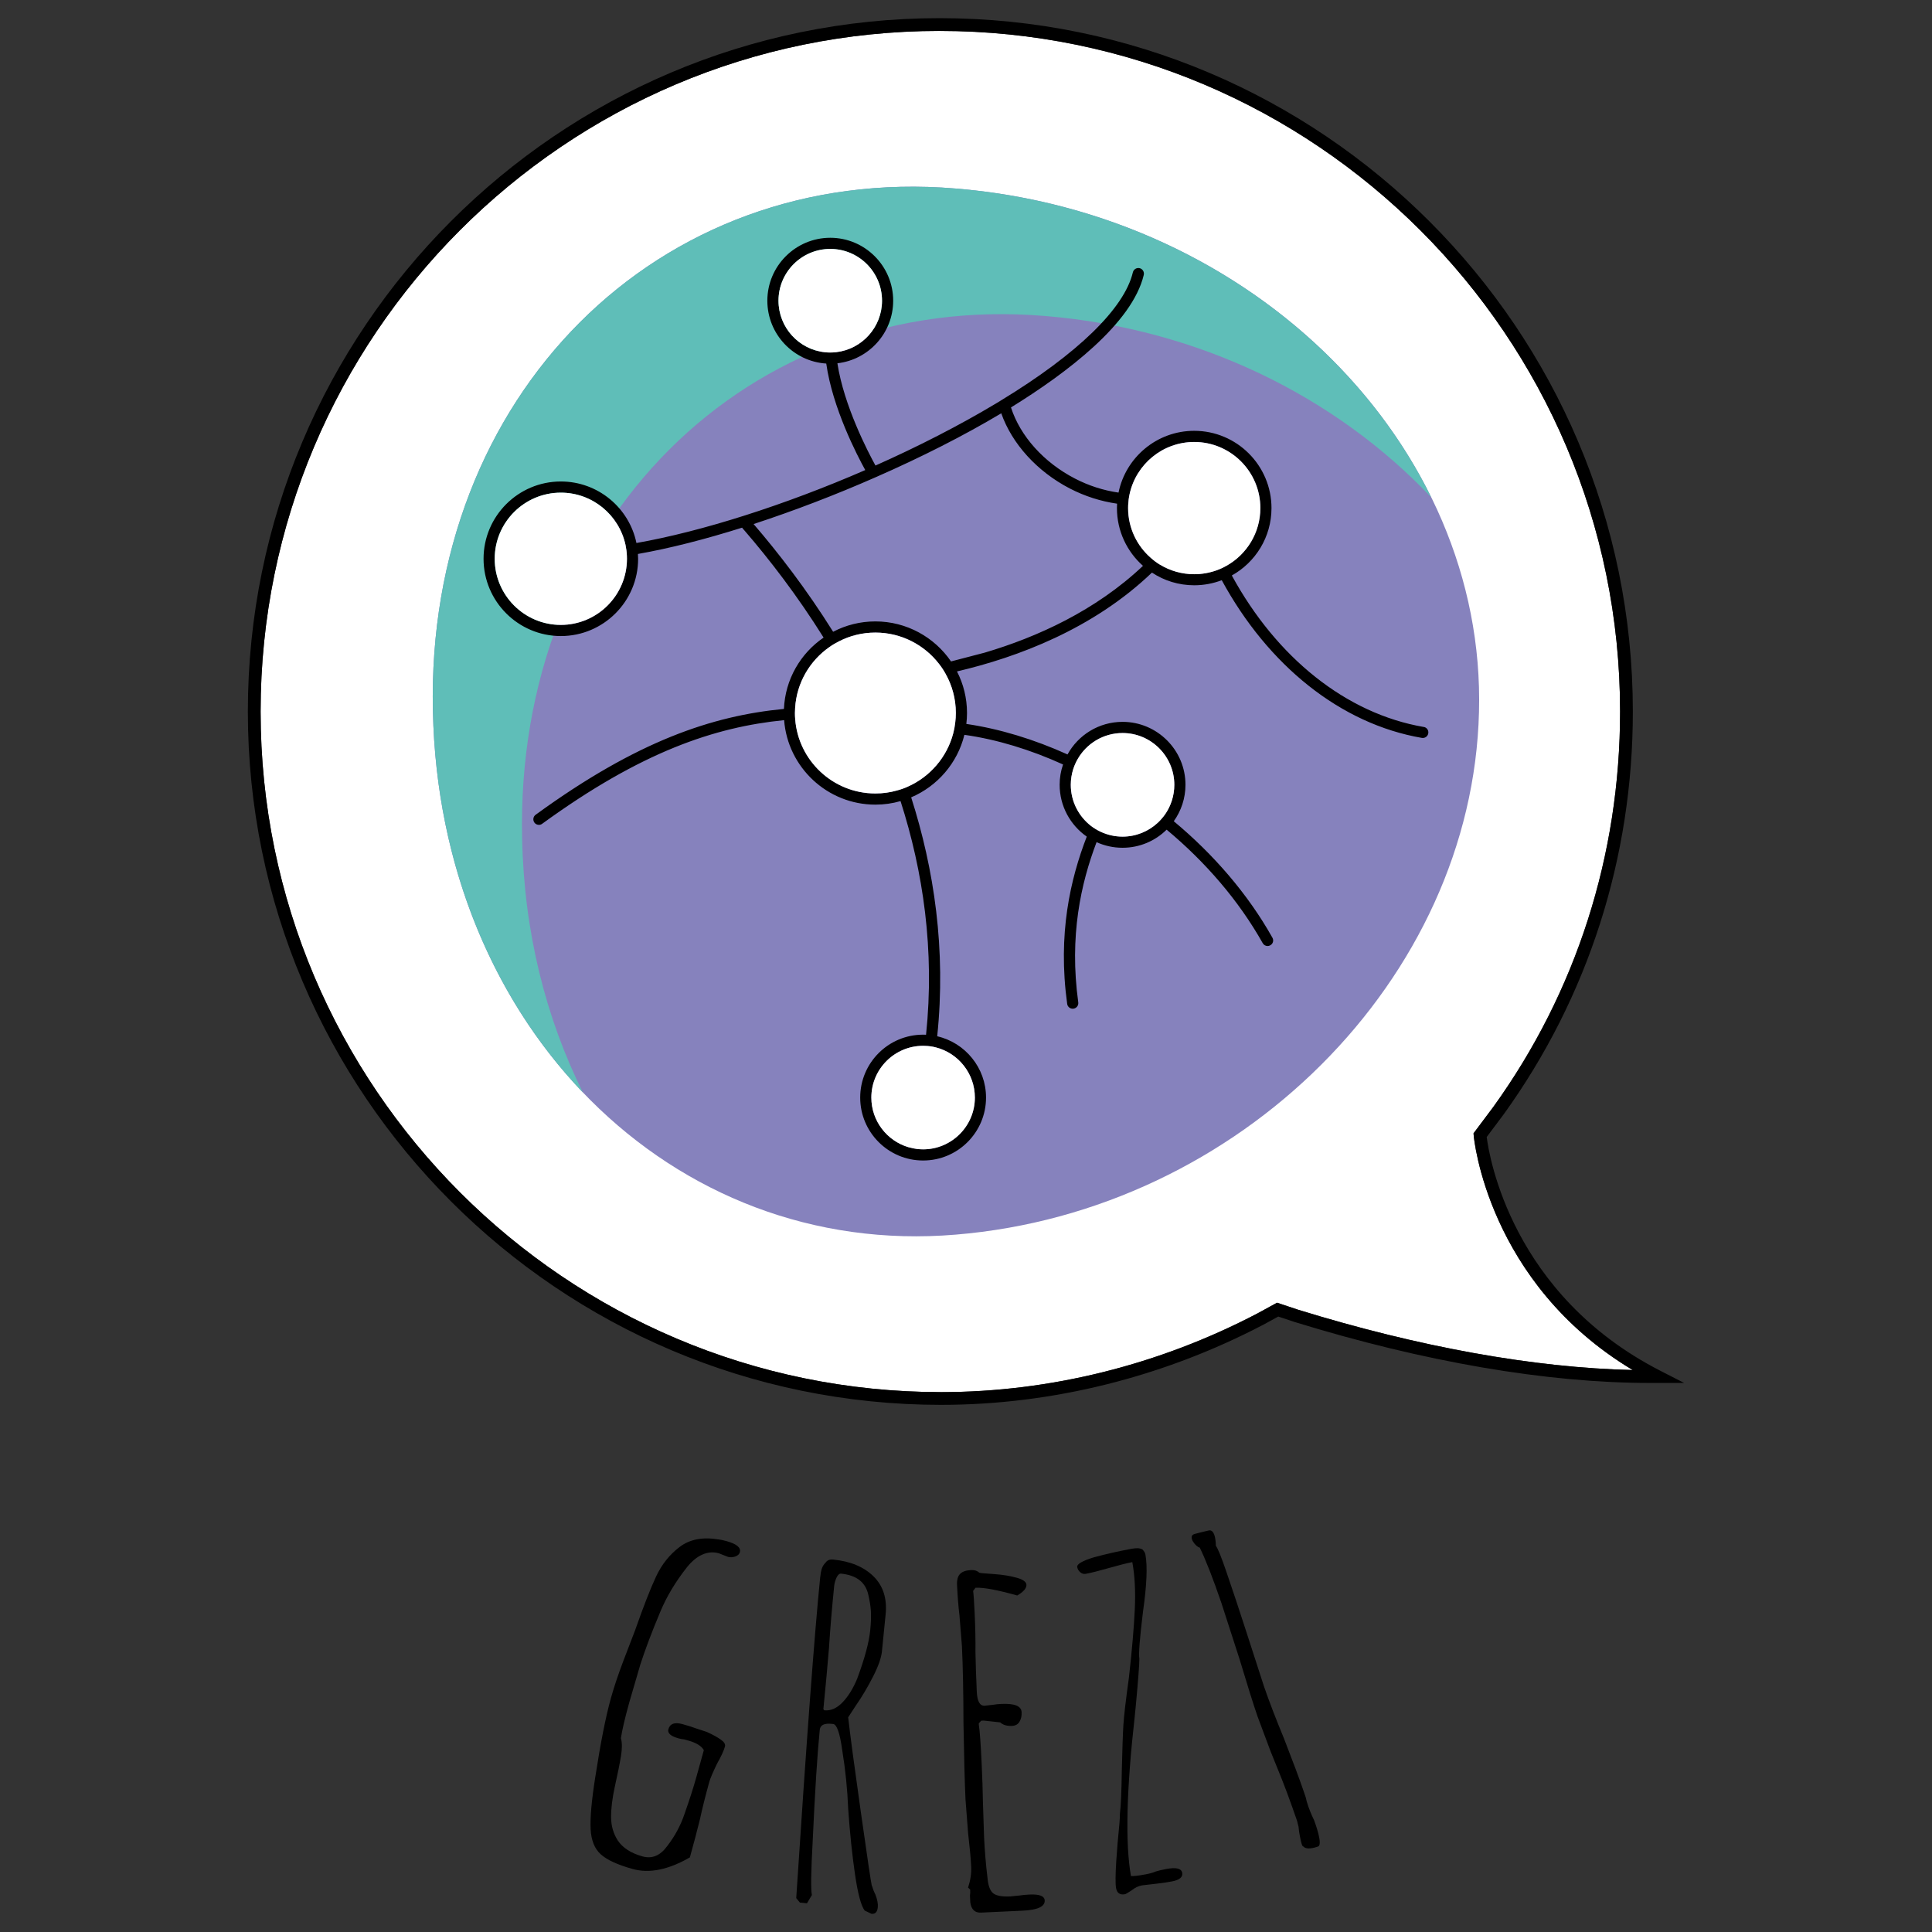 <?xml version="1.0" encoding="UTF-8"?><svg id="a" xmlns="http://www.w3.org/2000/svg" viewBox="0 0 152 152"><rect x="0" y="0" width="152" height="152" fill="#333333" stroke="none"/><defs><style>.b{fill:#fff;}.c{fill:#8682bd;}.d{fill:#5fbeb8;}</style></defs><path class="b" d="M128.453,107.787c-7.735-.173-16.794-1.802-26.306-4.74l-1.676-.557-1.534,.841c-7.735,4.052-16.343,6.195-24.887,6.195-29.527,0-53.547-24.02-53.547-53.547S44.465,2.438,73.918,2.433c29.522,0,53.541,24.02,53.541,53.541,0,11.287-3.442,22.039-9.947,31.077l-1.582,2.112,.016,.189c.01,.121,1.067,11.576,12.506,18.434Z"/><path d="M74.047,110.527c-30.077,0-54.547-24.47-54.547-54.547S43.911,1.434,73.917,1.429c30.077,0,54.547,24.47,54.547,54.547,0,11.499-3.507,22.449-10.142,31.667l-1.356,1.811c.195,1.54,1.972,12.413,13.681,18.401l1.853,.948h-2.694c-8.119,0-17.789-1.66-27.965-4.8l-1.273-.423-1.159,.633c-7.886,4.132-16.654,6.313-25.362,6.313Zm-.13-108.095c-29.453,.005-53.414,24.026-53.414,53.548s24.02,53.544,53.544,53.544c8.547,0,17.154-2.142,24.889-6.194l1.534-.837,1.676,.557c9.511,2.935,18.573,4.564,26.306,4.737-11.44-6.857-12.497-18.311-12.507-18.431l-.015-.189,1.583-2.115c6.506-9.039,9.948-19.787,9.948-31.074,0-29.525-24.02-53.544-53.544-53.544Z"/><g><path d="M47.266,145.89c-.488-.441-.754-1.104-.799-1.991s.077-2.248,.366-4.082c.414-2.687,.822-4.753,1.224-6.195,.243-.876,.574-1.866,.993-2.972l.909-2.369c.666-1.897,1.221-3.317,1.664-4.262,.443-.945,1.061-1.717,1.852-2.317,.791-.599,1.81-.794,3.057-.587,.135,.011,.345,.054,.629,.133,.798,.222,1.148,.513,1.047,.874-.043,.155-.164,.267-.364,.336-.2,.069-.39,.079-.57,.028l-.376-.146-.337-.135c-.438-.122-.871-.089-1.297,.098-.427,.187-.831,.518-1.214,.995-.899,1.138-1.598,2.304-2.097,3.497-.658,1.566-1.181,2.948-1.569,4.143l-.866,2.964c-.351,1.262-.574,2.214-.669,2.853,.101,.334,.104,.799,.007,1.397-.097,.597-.26,1.405-.487,2.424-.199,.917-.297,1.715-.292,2.396,.004,.681,.182,1.293,.531,1.834,.393,.581,1.041,.997,1.943,1.247,.747,.207,1.39-.058,1.929-.797,.604-.776,1.061-1.62,1.371-2.533,.4-1.138,.711-2.106,.933-2.905l.591-2.125c-.186-.329-.601-.584-1.245-.762l-.309-.086c-.136-.01-.281-.036-.436-.079-.619-.171-.885-.412-.799-.721,.122-.438,.492-.571,1.11-.399,.438,.121,.795,.235,1.071,.338l.84,.275c.468,.213,.829,.41,1.084,.593,.28,.189,.395,.374,.346,.553-.093,.335-.303,.79-.63,1.365-.33,.686-.53,1.158-.601,1.414-.301,1.082-.548,2.069-.74,2.958-.225,.91-.488,1.905-.789,2.987-1.687,.975-3.187,1.279-4.501,.914-1.185-.329-2.022-.714-2.51-1.155Z"/><path d="M68.028,150.312c-.285-.378-.539-1.329-.762-2.857-.224-1.527-.401-3.237-.534-5.132-.061-1.538-.216-3.071-.466-4.601-.186-1.362-.426-2.057-.718-2.087l-.12-.012c-.585-.059-.896,.099-.934,.471-.192,1.915-.378,4.84-.557,8.772-.134,2.405-.154,3.814-.061,4.226l-.387,.647-.559-.055-.287-.352c.806-12.334,1.432-20.736,1.881-25.205,.029-.292,.073-.53,.132-.712,.058-.182,.162-.346,.311-.493,.124-.175,.32-.251,.587-.224,1.357,.135,2.414,.577,3.172,1.324,.758,.748,1.075,1.747,.95,2.997l-.292,2.913c-.051,.505-.285,1.167-.703,1.985-.418,.819-.862,1.567-1.333,2.246l-.619,.946c.156,1.386,.49,3.885,1.003,7.496,.511,3.611,.796,5.527,.855,5.748,.024,.03,.051,.099,.08,.21,.029,.111,.099,.279,.211,.505,.148,.392,.21,.72,.183,.986-.037,.372-.203,.544-.495,.515l-.539-.256Zm-1.745-16.377c.45-.466,.834-1.086,1.154-1.86,.588-1.58,.93-2.85,1.027-3.808,.061-.611,.078-1.12,.052-1.526-.027-.406-.097-.842-.211-1.311-.226-.962-.938-1.504-2.135-1.623-.134-.013-.251,.09-.354,.307-.102,.219-.166,.447-.19,.687-.179,1.782-.314,3.394-.404,4.836-.118,1.439-.266,3.051-.444,4.834l.072,.087c.505,.051,.983-.157,1.433-.623Z"/><path d="M76.337,149.664l-.024-.521c.02-.134,.026-.295,.018-.482l-.168-.153c.187-.571,.269-1.123,.244-1.658-.028-.614-.11-1.493-.243-2.638l-.203-2.641c-.063-1.335-.116-3.34-.16-6.015-.004-2.382-.044-4.401-.122-6.057l-.192-2.4c-.088-.719-.151-1.518-.192-2.4-.019-.401,.061-.691,.24-.874,.179-.182,.469-.282,.869-.301,.267-.012,.485,.058,.652,.211,.055,.024,.445,.06,1.17,.107,.671,.049,1.251,.142,1.739,.28,.515,.137,.778,.326,.789,.566,.012,.267-.229,.546-.724,.837-1.546-.436-2.64-.641-3.281-.61l-.189,.25c.037,.239,.078,.813,.12,1.721,.054,1.149,.075,2.178,.064,3.089,.016,.936,.052,1.978,.105,3.127,.035,.748,.239,1.113,.613,1.095l.639-.07c.212-.036,.439-.06,.679-.071,1.042-.049,1.574,.168,1.596,.649,.014,.294-.042,.544-.166,.751-.125,.206-.32,.315-.587,.328-.401,.019-.713-.073-.936-.277l-1.291-.141-.2,.01-.191,.21,.005,.12c.075,.452,.151,1.506,.228,3.162,.048,1.041,.079,1.991,.092,2.846l.093,2.846c.048,1.042,.139,2.108,.27,3.2,.055,.613,.208,1.014,.458,1.203,.25,.189,.695,.269,1.336,.239l.719-.073c.239-.038,.505-.064,.8-.077,.774-.036,1.17,.12,1.186,.466,.023,.481-.554,.749-1.729,.803l-3.285,.153c-.481,.022-.761-.246-.84-.804Z"/><path d="M87.807,148.546c-.059-.315-.054-1.023,.014-2.123l.106-1.406c.134-1.33,.194-2.102,.182-2.318,.076-.612,.126-1.737,.149-3.372,.039-1.693,.08-2.897,.125-3.612,.044-.715,.188-1.952,.433-3.711,.246-2.192,.401-3.996,.465-5.408,.064-1.412,0-2.644-.196-3.696-.394,.073-1.005,.227-1.832,.461-.8,.229-1.412,.383-1.832,.46-.158,.029-.302-.012-.431-.124-.13-.111-.209-.246-.239-.404-.044-.236,.398-.495,1.325-.775,.932-.254,1.91-.475,2.936-.665,.183-.034,.344-.049,.481-.048,.136,.003,.264,.033,.384,.092,.134,.139,.214,.274,.239,.405,.171,.92,.107,2.414-.188,4.48-.26,2.115-.356,3.356-.288,3.724,0,.435-.091,1.635-.271,3.599l-.1,.998c-.646,5.748-.744,9.912-.292,12.493,.194,.02,.58-.025,1.158-.132,.316-.058,.587-.135,.814-.232,.232-.069,.505-.134,.821-.192,.763-.141,1.176-.04,1.239,.301,.064,.342-.207,.569-.812,.68-.421,.077-.805,.135-1.151,.171l-1.198,.139c-.29,.054-.564,.187-.824,.397-.291,.19-.463,.29-.516,.299-.394,.073-.628-.088-.701-.482Z"/><path d="M102.518,145.253c-.127,.044-.314-1.166-.314-1.166l-.041-.368-.118-.468c-.529-1.545-1.04-2.914-1.532-4.104l-.558-1.38-1.026-2.749c-.338-.988-.808-2.484-1.408-4.486l-1.433-4.436c-.659-1.925-1.226-3.373-1.699-4.343-.254,.002-1.024-.901-.399-1.069,.36-.097,.722-.187,1.087-.27,.592-.173,.581,1.202,.581,1.202,.154,.202,.422,.861,.804,1.976,.572,1.672,1.076,3.185,1.51,4.536l1.472,4.548c.39,1.141,.914,2.504,1.57,4.092,.71,1.824,1.225,3.205,1.545,4.141l.169,.494c.035,.187,.101,.419,.196,.697,.2,.583,.466,1.114,.466,1.114,.043,.127,.75,1.983,.283,2.069-.583,.199-.969,.19-1.156-.03Z"/></g><path class="c" d="M34.059,55.95c.517,24.783,18.786,43.065,41.136,41.184,22.345-1.84,40.644-20.13,41.165-41.126,.564-20.988-17.735-39.263-41.165-41.175-23.435-1.963-41.704,16.325-41.136,41.117Z"/><path class="d" d="M112.602,39.129c-7.47-7.891-18.239-13.276-30.392-14.269-23.433-1.965-41.703,16.324-41.131,41.121,.15,7.35,1.865,14.118,4.783,19.974-7.089-7.41-11.551-17.928-11.802-30.001-.572-24.797,17.698-43.086,41.131-41.121,16.795,1.374,30.944,11.14,37.411,24.296Z"/><path d="M112.01,57.194c-6.106-1.051-11.571-5.455-15.097-11.918,1.86-1.035,3.121-3.022,3.121-5.302,0-3.353-2.727-6.08-6.08-6.08-2.937,0-5.391,2.091-5.954,4.861-1.182-.168-2.344-.541-3.437-1.109-2.438-1.261-4.298-3.332-5.024-5.591,4.409-2.722,9.538-6.611,10.447-10.426,.053-.237-.089-.473-.326-.531-.237-.053-.473,.089-.531,.326-.673,2.843-4.351,6.411-10.357,10.068-.126,.079-.252,.152-.378,.231-2.953,1.771-6.201,3.426-9.516,4.903-.578-1.046-2.486-4.708-2.995-8.045,2.465-.284,4.388-2.38,4.388-4.924,0-2.727-2.223-4.95-4.95-4.95s-4.95,2.223-4.95,4.95c0,2.627,2.049,4.782,4.635,4.945,.489,3.484,2.412,7.194,3.069,8.381-6.343,2.759-12.869,4.834-18.003,5.738-.568-2.759-3.022-4.84-5.948-4.84-3.353,0-6.08,2.727-6.08,6.08s2.727,6.08,6.08,6.08,6.08-2.727,6.08-6.08c0-.126-.005-.252-.016-.378,2.507-.441,5.297-1.156,8.198-2.07,.011,.026,.031,.047,.047,.068l.158,.179c1.923,2.228,4.115,5.06,6.206,8.402-1.808,1.235-3.022,3.279-3.121,5.612-5.617,.541-11.524,2.496-19.537,8.329-.194,.142-.236,.415-.095,.615,.084,.116,.221,.179,.352,.179,.089,0,.184-.026,.257-.084,7.803-5.675,13.568-7.609,19.038-8.155,.284,3.71,3.395,6.647,7.178,6.647,.688,0,1.35-.095,1.981-.278,1.776,5.533,2.701,11.723,2.007,18.381-.074-.005-.152-.005-.231-.005-2.732,0-4.95,2.218-4.95,4.95s2.218,4.95,4.95,4.95,4.95-2.218,4.95-4.95c0-2.349-1.645-4.319-3.841-4.824,.709-6.816-.242-13.148-2.049-18.797,2.07-.883,3.642-2.696,4.188-4.919,2.564,.363,5.197,1.167,7.761,2.333-.173,.499-.268,1.035-.268,1.597,0,1.687,.846,3.179,2.133,4.078-1.293,3.353-2.296,7.662-1.54,13.163,.031,.221,.221,.378,.436,.378,.021,0,.037,0,.058-.005,.242-.032,.41-.252,.378-.494-.72-5.234,.21-9.369,1.44-12.606,.625,.284,1.314,.441,2.044,.441,1.35,0,2.575-.541,3.468-1.424,3.043,2.533,5.675,5.575,7.562,8.933,.079,.142,.226,.221,.384,.221,.068,0,.142-.016,.21-.058,.215-.116,.289-.384,.168-.594-1.934-3.447-4.635-6.563-7.761-9.165,.578-.809,.92-1.802,.92-2.869,0-2.727-2.223-4.95-4.95-4.95-1.865,0-3.489,1.035-4.33,2.564-2.627-1.188-5.328-2.013-7.961-2.401,.037-.284,.053-.573,.053-.862,0-1.177-.284-2.286-.788-3.268,4.761-1.114,10.704-3.337,15.339-7.777,.956,.636,2.102,.998,3.326,.998,.762,0,1.492-.142,2.165-.399,3.652,6.721,9.359,11.308,15.743,12.407,.021,.005,.047,.005,.074,.005,.21,0,.394-.147,.431-.363,.042-.242-.121-.468-.357-.504Zm-46.689-29.459c-.137,0-.279-.005-.41-.021-2.055-.205-3.663-1.944-3.663-4.057,0-2.244,1.823-4.072,4.072-4.072s4.072,1.829,4.072,4.072c0,2.091-1.582,3.82-3.61,4.051-.152,.016-.305,.026-.462,.026Zm-21.198,21.429c-2.869,0-5.202-2.333-5.202-5.202s2.333-5.202,5.202-5.202c2.491,0,4.577,1.76,5.087,4.104,.058,.279,.1,.573,.11,.867,.005,.079,.005,.152,.005,.231,0,2.869-2.333,5.202-5.202,5.202Zm32.575,37.188c0,2.244-1.829,4.072-4.072,4.072-.347,0-.694-.047-1.014-.137h-.011c-.042-.011-.084-.021-.121-.032h-.011c-1.682-.499-2.916-2.06-2.916-3.904,0-2.244,1.829-4.072,4.072-4.072,.047,0,.084,0,.131,.005h.005c.3,.005,.589,.047,.872,.121,1.755,.447,3.064,2.049,3.064,3.946Zm7.735-25.833c.089-.279,.205-.541,.347-.788,.699-1.23,2.023-2.06,3.537-2.06,2.244,0,4.072,1.829,4.072,4.072,0,.862-.268,1.66-.72,2.317-.168,.237-.357,.457-.567,.657-.73,.683-1.708,1.104-2.785,1.104-.615,0-1.198-.137-1.724-.384-.268-.126-.525-.279-.757-.457-.967-.751-1.592-1.923-1.592-3.237,0-.426,.068-.836,.189-1.224Zm-9.28-3.673c-.032,.289-.084,.573-.158,.851-.494,1.881-1.834,3.426-3.589,4.199-.268,.121-.547,.221-.835,.294-.541,.158-1.114,.236-1.703,.236-3.326,0-6.059-2.58-6.306-5.843-.016-.163-.021-.326-.021-.489,0-.137,.005-.268,.016-.399,.121-1.981,1.161-3.715,2.696-4.787,.242-.173,.494-.321,.757-.452,.857-.441,1.829-.688,2.859-.688,2.044,0,3.862,.972,5.018,2.475,.194,.247,.363,.504,.515,.783,.51,.909,.799,1.955,.799,3.069,0,.252-.016,.504-.047,.751Zm2.328-5.502l-2.659,.694c-1.298-1.897-3.484-3.148-5.954-3.148-1.198,0-2.328,.294-3.321,.815-2.107-3.368-4.319-6.222-6.258-8.476,3.174-1.04,6.453-2.296,9.606-3.684,3.563-1.561,6.963-3.284,9.879-5.029,.841,2.396,2.817,4.577,5.386,5.912,1.188,.615,2.444,1.014,3.726,1.198-.005,.116-.011,.231-.011,.347,0,1.808,.793,3.431,2.049,4.545-3.741,3.536-8.345,5.612-12.443,6.826Zm19.022-6.842c-.252,.147-.515,.268-.793,.368-.547,.194-1.14,.305-1.755,.305-.983,0-1.908-.273-2.691-.751h-.005c-.252-.152-.483-.326-.709-.525-1.098-.951-1.797-2.359-1.797-3.925,0-.084,0-.163,.005-.247,.016-.3,.053-.589,.116-.872,.515-2.333,2.596-4.083,5.081-4.083,2.869,0,5.202,2.333,5.202,5.202,0,1.939-1.067,3.636-2.648,4.53h-.005Z"/><g><path class="b" d="M76.698,86.353c0,2.244-1.829,4.072-4.072,4.072-.347,0-.694-.047-1.014-.137h-.011c-.042-.011-.084-.021-.121-.032h-.011c-1.682-.499-2.916-2.06-2.916-3.904,0-2.244,1.829-4.072,4.072-4.072,.047,0,.084,0,.131,.005h.005c.3,.005,.589,.047,.872,.121,1.755,.447,3.064,2.049,3.064,3.946Z"/><path class="b" d="M92.389,61.744c0,.862-.268,1.66-.72,2.317-.168,.237-.357,.457-.567,.657-.73,.683-1.708,1.104-2.785,1.104-.615,0-1.198-.137-1.724-.384-.268-.126-.525-.279-.757-.457-.967-.751-1.592-1.923-1.592-3.237,0-.426,.068-.836,.189-1.224,.089-.279,.205-.541,.347-.788,.699-1.23,2.023-2.06,3.537-2.06,2.244,0,4.072,1.829,4.072,4.072Z"/><path class="b" d="M75.2,56.095c0,.252-.016,.504-.047,.751-.032,.289-.084,.573-.158,.851-.494,1.881-1.834,3.426-3.589,4.199-.268,.121-.547,.221-.835,.294-.541,.158-1.114,.236-1.703,.236-3.326,0-6.059-2.58-6.306-5.843-.016-.163-.021-.326-.021-.489,0-.137,.005-.268,.016-.399,.121-1.981,1.161-3.715,2.696-4.787,.242-.173,.494-.321,.757-.452,.857-.441,1.829-.688,2.859-.688,2.044,0,3.862,.972,5.018,2.475,.194,.247,.363,.504,.515,.783,.51,.909,.799,1.955,.799,3.069Z"/><path class="b" d="M49.326,43.962c0,2.869-2.333,5.202-5.202,5.202s-5.202-2.333-5.202-5.202,2.333-5.202,5.202-5.202c2.491,0,4.577,1.76,5.087,4.104,.058,.279,.1,.573,.11,.867,.005,.079,.005,.152,.005,.231Z"/><path class="b" d="M69.394,23.657c0,2.091-1.582,3.82-3.61,4.051-.152,.016-.305,.026-.462,.026-.137,0-.279-.005-.41-.021-2.055-.205-3.663-1.944-3.663-4.057,0-2.244,1.823-4.072,4.072-4.072s4.072,1.829,4.072,4.072Z"/><path class="b" d="M99.157,39.974c0,1.939-1.067,3.636-2.648,4.53h-.005c-.252,.147-.515,.268-.793,.368-.547,.194-1.14,.305-1.755,.305-.983,0-1.908-.273-2.691-.751h-.005c-.252-.152-.483-.326-.709-.525-1.098-.951-1.797-2.359-1.797-3.925,0-.084,0-.163,.005-.247,.016-.3,.053-.589,.116-.872,.515-2.333,2.596-4.083,5.081-4.083,2.869,0,5.202,2.333,5.202,5.202Z"/></g></svg>